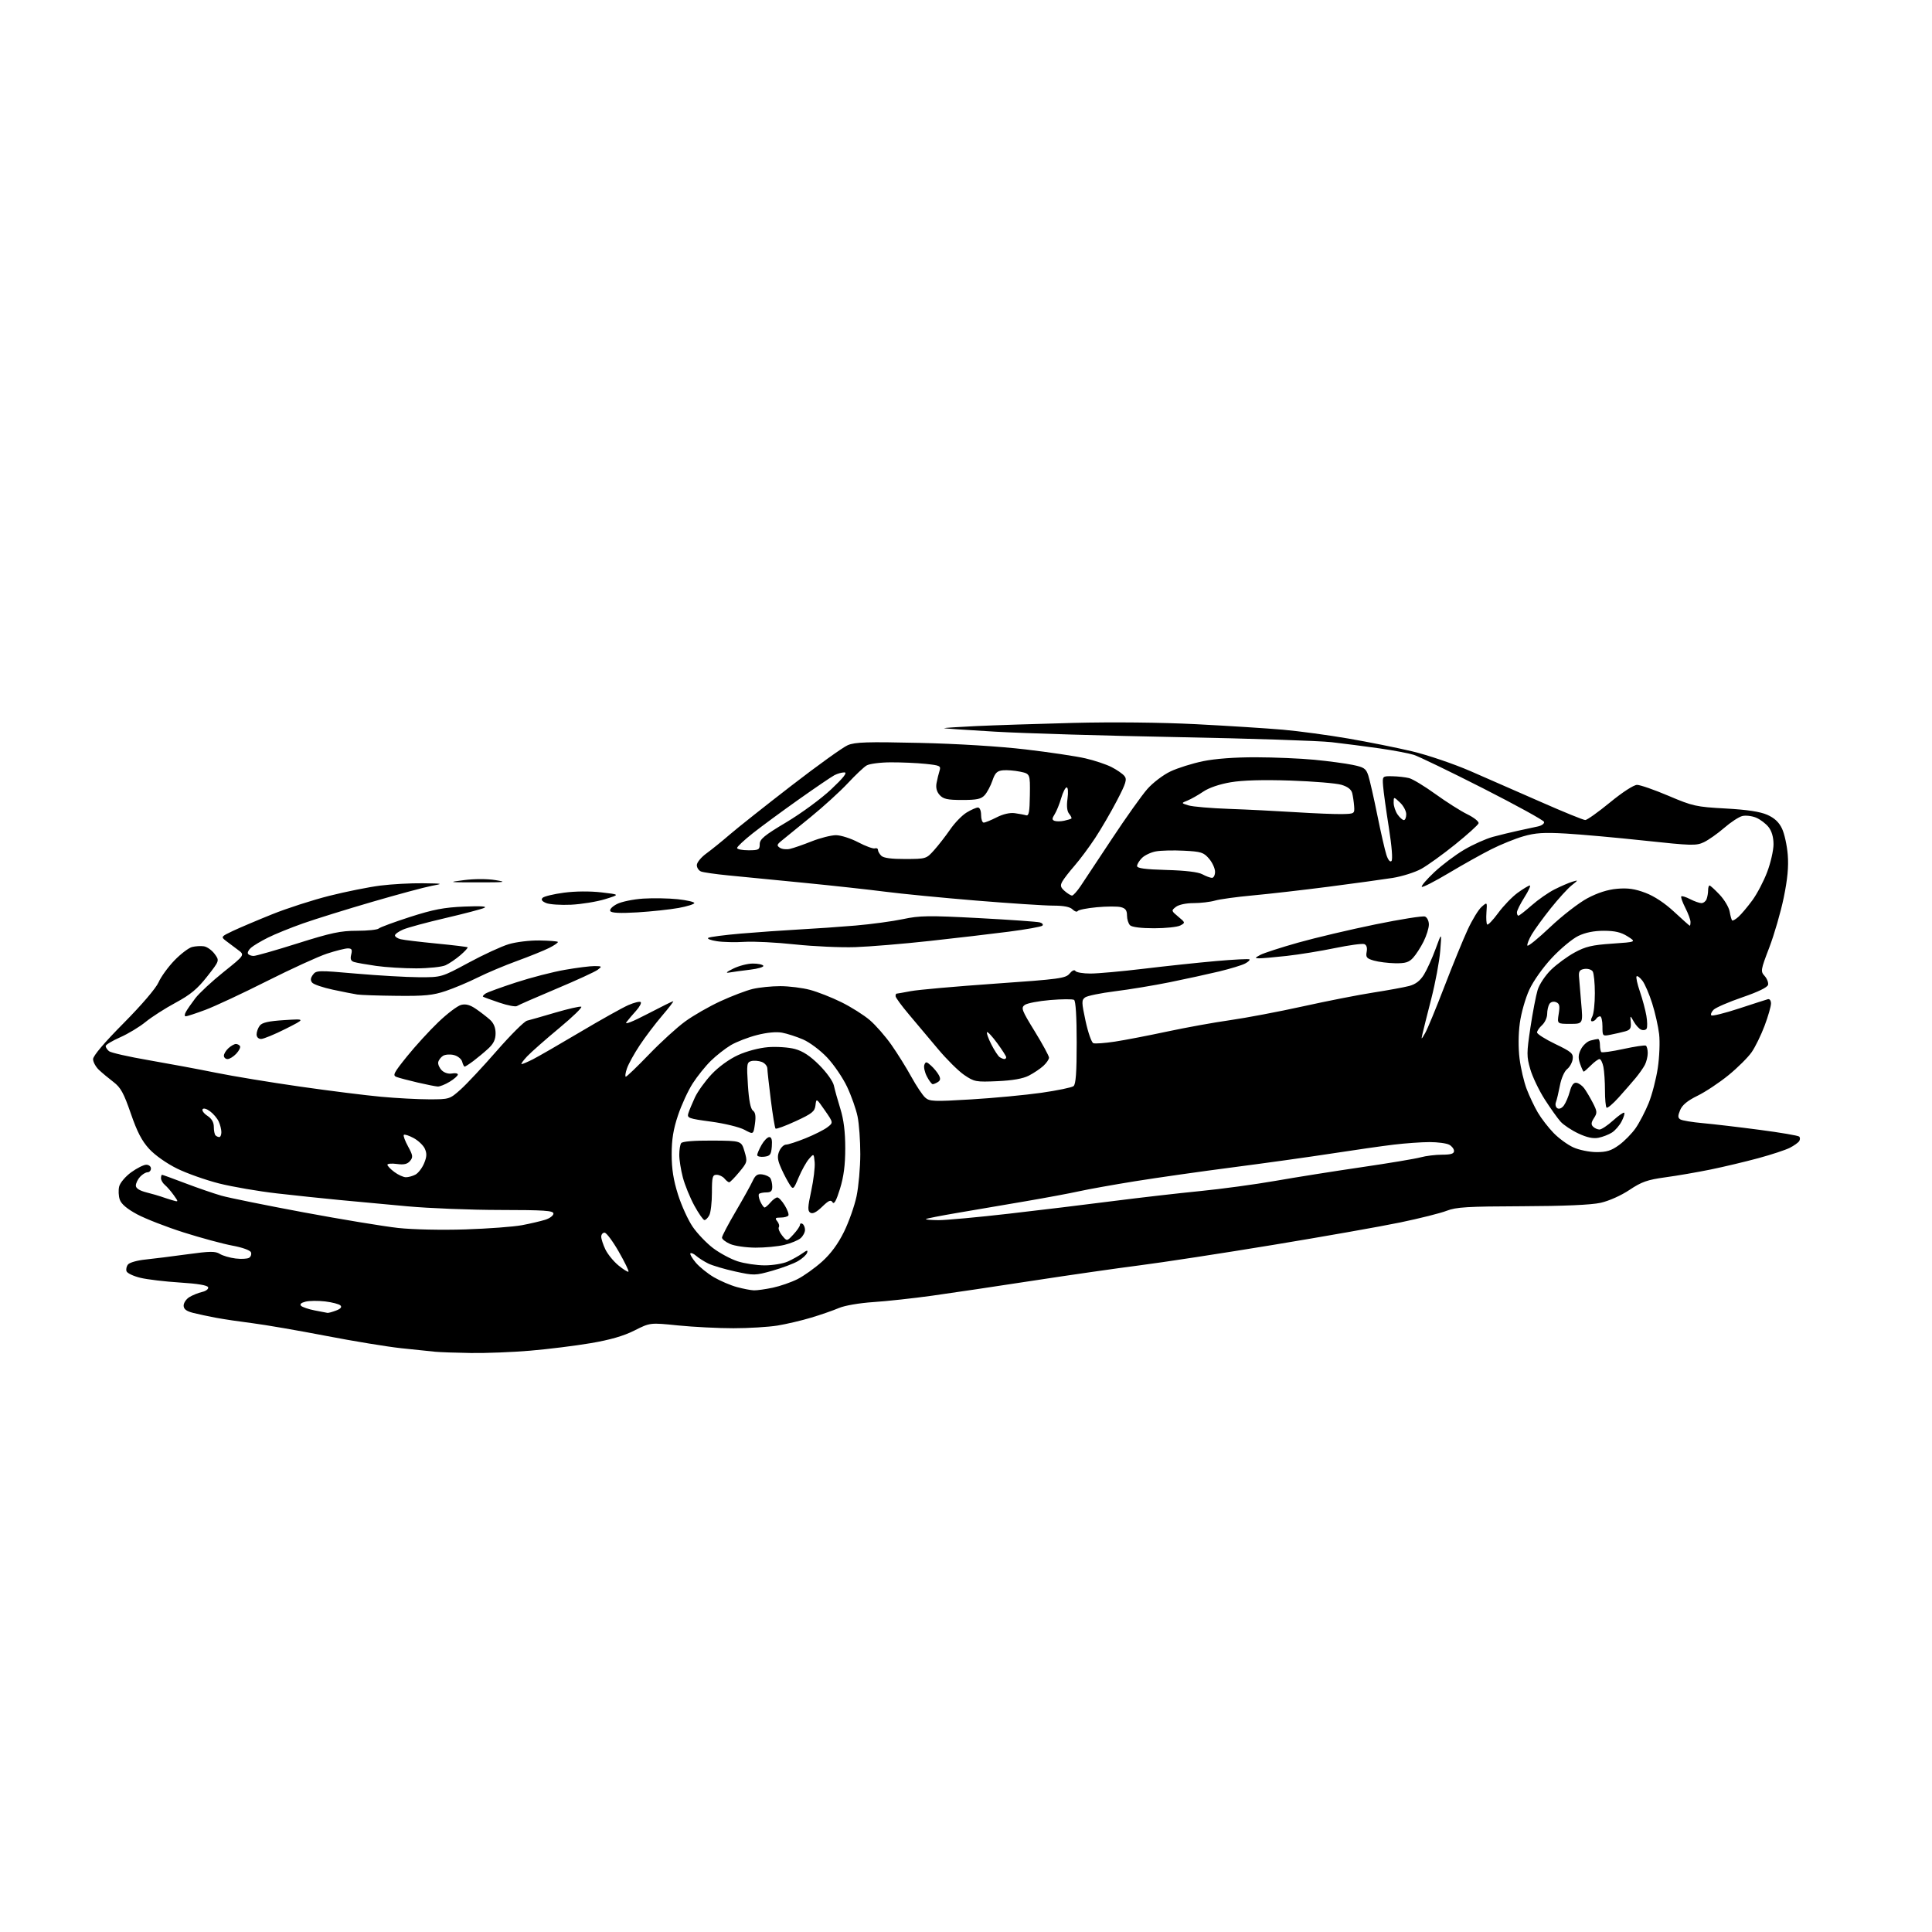 <?xml version="1.0" encoding="UTF-8" standalone="no"?>
<svg 
  version="1.1" 
  xmlns="http://www.w3.org/2000/svg" 
  xmlns:xlink="http://www.w3.org/1999/xlink" 
  xmlns:svg="http://www.w3.org/2000/svg"
  xmlns:rdf="http://www.w3.org/1999/02/22-rdf-syntax-ns#"
  xmlns:cc="http://creativecommons.org/ns#"
  xmlns:dc="http://purl.org/dc/elements/1.1/"
  viewBox="0 0 768 768"
  width="768"
  height="768"
>
<style>svg {background-color: white; }</style>"
<path stroke="none" fill="black" fill-rule="evenodd" d="M187.20,537.84C181.31,537.75 174.93,537.53 173.00,537.34C171.07,537.15 165.00,536.52 159.50,535.94C154.00,535.35 140.50,533.14 129.50,531.01C118.50,528.89 105.45,526.64 100.50,526.01C95.55,525.39 89.03,524.42 86.00,523.86C82.97,523.30 78.81,522.41 76.75,521.89C74.04,521.19 73.00,520.39 73.00,518.98C73.00,517.92 74.01,516.41 75.25,515.64C76.49,514.87 78.77,513.94 80.32,513.58C81.89,513.22 82.96,512.39 82.74,511.71C82.48,510.92 78.61,510.27 71.58,509.83C65.67,509.46 58.58,508.62 55.84,507.96C53.09,507.30 50.61,506.14 50.31,505.37C50.02,504.60 50.28,503.37 50.90,502.63C51.51,501.88 54.60,501.01 57.76,500.69C60.92,500.37 68.39,499.43 74.37,498.61C83.45,497.36 85.59,497.33 87.37,498.44C88.54,499.17 91.36,499.99 93.62,500.27C95.89,500.55 98.32,500.42 99.02,499.99C99.72,499.56 100.05,498.57 99.76,497.81C99.45,497.00 96.34,495.88 92.36,495.15C88.59,494.45 79.88,492.09 73.00,489.91C66.12,487.72 57.81,484.48 54.51,482.71C50.53,480.57 48.22,478.63 47.62,476.89C47.12,475.46 47.01,473.09 47.38,471.63C47.75,470.16 49.88,467.65 52.17,465.99C54.44,464.35 57.13,463.00 58.15,463.00C59.17,463.00 60.00,463.68 60.00,464.50C60.00,465.32 59.39,466.00 58.65,466.00C57.92,466.00 56.57,466.82 55.65,467.83C54.74,468.83 54.00,470.39 54.00,471.29C54.00,472.37 55.43,473.29 58.25,474.01C60.59,474.61 63.17,475.35 64.00,475.65C64.83,475.96 66.75,476.58 68.27,477.04C71.05,477.87 71.05,477.87 69.07,475.10C67.98,473.57 66.40,471.74 65.55,471.04C64.70,470.33 64.00,469.14 64.00,468.38C64.00,467.62 64.19,467.00 64.41,467.00C64.64,467.00 68.80,468.51 73.66,470.36C78.52,472.21 84.97,474.43 88.00,475.30C91.03,476.16 105.76,479.15 120.75,481.94C135.74,484.73 152.61,487.51 158.25,488.13C164.15,488.77 175.51,489.02 185.00,488.71C194.07,488.41 204.20,487.66 207.50,487.03C210.80,486.41 214.96,485.43 216.75,484.87C218.54,484.31 220.00,483.20 220.00,482.42C220.00,481.24 216.45,481.00 198.75,480.98C187.06,480.97 170.53,480.31 162.00,479.53C153.47,478.74 141.32,477.61 135.00,477.02C128.68,476.42 117.48,475.24 110.12,474.40C102.77,473.56 92.42,471.78 87.12,470.45C81.83,469.11 74.30,466.45 70.39,464.53C66.27,462.50 61.62,459.23 59.33,456.74C56.39,453.55 54.52,449.95 51.99,442.61C49.20,434.52 47.97,432.29 45.13,430.13C43.23,428.68 40.62,426.51 39.33,425.30C38.05,424.08 37.00,422.16 37.00,421.02C37.00,419.72 41.47,414.44 49.13,406.73C56.30,399.50 61.98,392.86 63.02,390.50C63.98,388.30 66.83,384.38 69.34,381.78C71.85,379.18 75.01,376.79 76.35,376.45C77.70,376.11 79.81,375.98 81.05,376.17C82.29,376.35 84.20,377.71 85.30,379.18C87.29,381.87 87.29,381.87 82.34,388.18C78.48,393.11 75.72,395.40 69.81,398.59C65.65,400.83 60.27,404.28 57.87,406.24C55.47,408.21 50.91,410.96 47.75,412.35C44.59,413.75 42.00,415.31 42.00,415.82C42.00,416.34 42.60,417.25 43.33,417.86C44.06,418.47 51.20,420.09 59.20,421.46C67.19,422.84 79.20,425.08 85.89,426.44C92.58,427.80 107.61,430.27 119.28,431.94C130.95,433.61 145.45,435.43 151.50,435.98C157.55,436.54 166.15,437.00 170.61,437.00C178.63,437.00 178.77,436.96 183.11,433.08C185.52,430.92 192.00,424.00 197.50,417.69C203.00,411.39 208.40,406.01 209.50,405.74C210.60,405.47 215.65,404.03 220.73,402.53C225.81,401.04 230.45,399.98 231.04,400.18C231.63,400.38 227.70,404.20 222.31,408.67C216.91,413.15 211.18,418.20 209.56,419.90C207.95,421.61 206.95,423.00 207.35,423.00C207.75,423.00 209.79,422.13 211.89,421.06C213.98,419.99 222.40,415.14 230.60,410.27C238.79,405.40 247.42,400.58 249.76,399.55C252.10,398.53 254.32,397.99 254.69,398.35C255.05,398.72 254.24,400.25 252.88,401.76C251.51,403.27 249.78,405.32 249.02,406.32C248.17,407.44 251.41,406.18 257.36,403.07C262.71,400.28 267.32,398.00 267.61,398.00C267.90,398.00 265.92,400.59 263.21,403.75C260.50,406.91 256.50,412.20 254.31,415.50C252.12,418.80 249.82,422.96 249.21,424.75C248.60,426.54 248.41,428.00 248.78,428.00C249.15,428.00 253.29,424.02 257.98,419.16C262.66,414.29 269.14,408.39 272.37,406.04C275.60,403.68 281.90,400.07 286.37,398.01C290.84,395.95 296.61,393.75 299.19,393.13C301.77,392.51 306.72,392.01 310.19,392.01C313.66,392.02 318.98,392.68 322.00,393.49C325.02,394.29 330.65,396.50 334.50,398.41C338.35,400.31 343.42,403.51 345.76,405.52C348.11,407.53 351.97,411.95 354.35,415.34C356.73,418.73 360.29,424.44 362.26,428.03C364.23,431.62 366.71,435.33 367.76,436.28C369.51,437.86 371.09,437.93 386.04,437.03C395.04,436.49 407.61,435.30 413.96,434.40C420.30,433.49 426.06,432.30 426.75,431.75C427.66,431.03 428.00,426.29 428.00,414.44C428.00,404.18 427.61,397.88 426.96,397.47C426.38,397.12 422.12,397.14 417.49,397.53C412.86,397.92 408.30,398.79 407.35,399.48C405.79,400.63 406.13,401.54 411.32,409.97C414.44,415.05 417.00,419.76 417.00,420.43C417.00,421.10 415.99,422.58 414.75,423.71C413.51,424.84 410.93,426.58 409.00,427.57C406.65,428.79 402.55,429.51 396.50,429.78C387.94,430.16 387.30,430.04 383.32,427.34C381.02,425.78 376.32,421.12 372.87,417.00C369.42,412.88 364.21,406.68 361.30,403.24C358.38,399.79 356.00,396.53 356.00,395.99C356.00,395.44 356.16,395.00 356.36,395.00C356.56,395.00 359.11,394.55 362.02,394.00C364.93,393.44 379.96,392.11 395.41,391.03C421.25,389.23 423.63,388.90 425.18,387.01C426.17,385.79 427.11,385.37 427.49,385.98C427.83,386.54 430.52,387.00 433.46,387.00C436.39,387.00 445.93,386.14 454.65,385.09C463.37,384.04 476.29,382.66 483.36,382.04C490.44,381.41 496.44,381.11 496.70,381.37C496.96,381.63 496.17,382.37 494.95,383.02C493.73,383.68 489.08,385.09 484.62,386.17C480.15,387.24 471.32,389.17 465.00,390.45C458.68,391.73 448.87,393.35 443.21,394.05C437.56,394.76 432.21,395.85 431.34,396.49C429.90,397.55 429.92,398.39 431.54,405.92C432.53,410.47 433.91,414.41 434.61,414.68C435.31,414.95 439.18,414.67 443.19,414.06C447.21,413.45 456.57,411.64 464.00,410.05C471.43,408.46 482.68,406.42 489.00,405.53C495.32,404.63 508.38,402.16 518.00,400.03C527.62,397.90 540.23,395.43 546.00,394.54C551.77,393.64 558.16,392.47 560.18,391.94C562.75,391.25 564.52,389.89 566.05,387.42C567.25,385.48 569.33,380.88 570.68,377.19C573.12,370.50 573.12,370.50 572.51,378.00C572.18,382.12 570.58,390.68 568.96,397.00C567.34,403.32 565.76,409.62 565.45,411.00C564.91,413.38 564.96,413.37 566.53,410.65C567.43,409.09 570.87,400.76 574.18,392.15C577.49,383.54 581.66,373.35 583.45,369.50C585.23,365.65 587.70,361.60 588.94,360.51C591.19,358.52 591.19,358.52 590.88,362.72C590.72,365.03 590.85,367.18 591.17,367.50C591.50,367.83 593.47,365.77 595.55,362.93C597.64,360.09 601.13,356.47 603.32,354.88C605.51,353.30 607.67,352.00 608.13,352.00C608.58,352.00 607.62,354.11 605.98,356.70C604.34,359.28 603.00,361.98 603.00,362.70C603.00,363.41 603.27,364.00 603.60,364.00C603.92,364.00 606.29,362.15 608.85,359.90C611.41,357.64 615.52,354.77 618.00,353.53C620.48,352.28 623.62,350.92 625.00,350.51C627.48,349.76 627.48,349.77 624.71,351.98C623.17,353.21 619.46,357.29 616.45,361.06C613.44,364.83 610.05,369.50 608.90,371.44C607.76,373.38 606.97,375.38 607.16,375.88C607.35,376.38 611.40,373.10 616.17,368.58C620.94,364.06 627.62,358.88 631.00,357.08C635.09,354.90 639.07,353.63 642.83,353.30C647.09,352.93 649.89,353.33 654.07,354.91C657.61,356.24 661.81,359.02 665.55,362.51C668.80,365.53 671.58,368.00 671.73,368.00C671.88,368.00 672.00,367.31 672.00,366.46C672.00,365.61 671.07,363.09 669.93,360.86C668.79,358.63 668.08,356.59 668.34,356.33C668.60,356.07 670.18,356.56 671.86,357.43C673.53,358.29 675.55,359.00 676.34,359.00C677.14,359.00 678.06,358.29 678.39,357.42C678.73,356.55 679.00,354.97 679.00,353.92C679.00,352.86 679.26,352.00 679.57,352.00C679.88,352.00 681.68,353.64 683.58,355.65C685.48,357.66 687.27,360.69 687.57,362.37C687.86,364.06 688.30,365.64 688.55,365.88C688.79,366.12 689.93,365.47 691.08,364.43C692.23,363.39 694.71,360.44 696.59,357.88C698.47,355.32 701.13,350.24 702.50,346.59C703.88,342.94 705.00,338.00 705.00,335.61C705.00,332.81 704.30,330.38 703.03,328.77C701.95,327.40 699.71,325.71 698.05,325.02C696.40,324.34 693.93,324.05 692.57,324.39C691.22,324.73 687.98,326.85 685.38,329.11C682.78,331.36 679.16,333.91 677.34,334.78C674.30,336.23 672.45,336.18 653.77,334.17C642.62,332.97 628.54,331.70 622.48,331.35C613.62,330.85 610.29,331.07 605.54,332.45C602.28,333.39 596.56,335.71 592.83,337.59C589.09,339.47 581.47,343.73 575.90,347.06C570.33,350.38 565.51,352.85 565.19,352.53C564.87,352.20 567.10,349.59 570.15,346.72C573.20,343.85 578.56,339.82 582.06,337.76C585.56,335.70 590.69,333.41 593.46,332.66C596.23,331.91 600.75,330.81 603.50,330.22C606.25,329.63 609.77,328.87 611.32,328.53C612.87,328.20 613.98,327.38 613.78,326.71C613.58,326.05 602.63,320.03 589.46,313.33C576.28,306.64 563.92,300.67 562.00,300.06C560.08,299.45 554.00,298.30 548.50,297.51C543.00,296.72 534.36,295.61 529.30,295.03C524.25,294.46 496.80,293.56 468.30,293.02C439.81,292.49 407.16,291.52 395.75,290.86C384.34,290.20 375.11,289.57 375.25,289.45C375.39,289.33 381.12,288.96 388.00,288.63C394.88,288.31 412.20,287.74 426.50,287.37C442.40,286.97 461.44,287.17 475.50,287.88C488.15,288.53 503.68,289.52 510.00,290.07C516.33,290.63 527.99,292.21 535.92,293.57C543.85,294.93 555.32,297.23 561.42,298.68C567.51,300.13 577.90,303.66 584.50,306.52C591.10,309.38 603.78,314.93 612.68,318.86C621.58,322.79 629.46,325.99 630.18,325.98C630.91,325.96 635.33,322.81 640.00,318.98C644.94,314.92 649.45,312.00 650.76,312.00C652.00,312.00 657.63,313.96 663.26,316.35C672.90,320.45 674.23,320.75 685.94,321.39C694.58,321.87 699.65,322.64 702.52,323.90C705.40,325.18 707.17,326.83 708.38,329.39C709.34,331.41 710.36,336.08 710.66,339.78C711.04,344.54 710.57,349.52 709.05,356.88C707.87,362.59 705.29,371.48 703.32,376.65C699.89,385.59 699.80,386.13 701.45,387.94C702.40,388.99 703.02,390.57 702.84,391.45C702.62,392.48 698.96,394.26 692.62,396.44C687.19,398.30 682.04,400.53 681.18,401.39C680.32,402.25 679.92,403.25 680.28,403.62C680.65,403.98 685.57,402.77 691.23,400.91C696.88,399.06 702.06,397.39 702.75,397.20C703.46,397.00 704.00,397.75 704.00,398.90C704.00,400.03 702.86,404.00 701.46,407.73C700.06,411.45 697.75,416.19 696.32,418.24C694.90,420.30 690.76,424.42 687.12,427.39C683.48,430.36 677.93,434.05 674.79,435.58C670.81,437.53 668.72,439.25 667.88,441.28C666.92,443.60 666.94,444.35 667.98,444.99C668.70,445.43 672.70,446.10 676.89,446.47C681.08,446.85 691.25,448.04 699.50,449.13C707.75,450.21 714.82,451.42 715.21,451.81C715.60,452.20 715.60,453.01 715.21,453.62C714.82,454.22 713.14,455.42 711.48,456.27C709.82,457.12 704.20,458.97 698.98,460.39C693.77,461.80 685.23,463.83 680.00,464.90C674.77,465.97 666.68,467.37 662.00,468.00C654.87,468.98 652.58,469.78 647.74,473.01C644.39,475.25 639.57,477.40 636.24,478.14C632.48,478.97 621.71,479.44 605.00,479.50C583.43,479.57 578.82,479.84 575.11,481.29C572.70,482.24 564.37,484.33 556.61,485.94C548.85,487.55 526.08,491.57 506.00,494.88C485.93,498.19 462.07,501.84 453.00,503.00C443.93,504.16 424.80,506.91 410.50,509.11C396.20,511.31 378.27,513.98 370.66,515.04C363.05,516.10 352.47,517.26 347.16,517.60C341.64,517.97 335.78,518.97 333.50,519.95C331.30,520.89 326.35,522.61 322.50,523.77C318.65,524.94 312.57,526.36 309.00,526.94C305.43,527.51 297.58,527.99 291.56,527.99C285.54,528.00 275.63,527.49 269.53,526.88C258.44,525.75 258.44,525.75 252.21,528.89C247.89,531.07 242.54,532.62 234.74,533.94C228.56,534.99 217.74,536.33 210.70,536.92C203.65,537.52 193.08,537.93 187.20,537.84zM130.18,521.89C130.56,521.95 132.10,521.53 133.60,520.96C135.40,520.28 135.99,519.59 135.34,518.94C134.79,518.39 132.06,517.68 129.26,517.34C126.46,517.01 122.94,517.05 121.44,517.43C119.68,517.87 119.06,518.46 119.68,519.08C120.21,519.61 122.64,520.43 125.07,520.91C127.51,521.39 129.81,521.83 130.18,521.89zM299.70,512.93C300.91,512.97 304.29,512.49 307.20,511.88C310.12,511.26 314.55,509.72 317.05,508.46C319.54,507.20 323.93,504.07 326.78,501.51C330.27,498.37 333.12,494.50 335.50,489.67C337.44,485.73 339.69,479.35 340.50,475.50C341.30,471.65 341.97,464.13 341.98,458.80C341.99,453.46 341.50,446.71 340.89,443.80C340.29,440.88 338.41,435.58 336.73,432.02C335.05,428.46 331.48,423.21 328.79,420.37C326.06,417.48 321.83,414.32 319.20,413.19C316.62,412.08 312.87,410.87 310.87,410.50C308.63,410.08 304.82,410.44 300.90,411.45C297.40,412.34 292.74,414.15 290.52,415.46C288.31,416.78 284.74,419.57 282.59,421.68C280.44,423.78 277.19,427.83 275.36,430.67C273.53,433.52 270.90,439.22 269.52,443.35C267.66,448.89 267.00,452.95 267.00,458.87C267.00,464.67 267.70,469.11 269.52,474.86C270.90,479.24 273.53,485.01 275.35,487.66C277.17,490.32 280.82,494.14 283.45,496.14C286.08,498.13 290.48,500.50 293.23,501.39C295.98,502.27 300.82,503.00 303.99,503.00C307.16,503.00 311.27,502.32 313.13,501.49C314.98,500.66 317.58,499.21 318.91,498.26C320.83,496.89 321.22,496.84 320.83,498.01C320.56,498.82 318.94,500.30 317.22,501.30C315.50,502.31 310.92,504.03 307.03,505.13C300.20,507.06 299.70,507.07 292.23,505.43C287.98,504.50 283.15,503.07 281.50,502.25C279.85,501.43 277.71,500.07 276.74,499.22C275.78,498.37 274.75,497.92 274.45,498.21C274.16,498.51 275.11,500.16 276.56,501.89C278.02,503.62 281.27,506.25 283.78,507.72C286.30,509.19 290.42,510.95 292.93,511.63C295.44,512.31 298.49,512.90 299.70,512.93zM249.83,505.51C250.07,505.27 248.33,501.68 245.95,497.53C243.58,493.39 241.05,490.00 240.32,490.00C239.59,490.00 239.00,490.72 239.00,491.60C239.00,492.48 239.73,494.74 240.63,496.63C241.53,498.52 243.86,501.39 245.82,503.01C247.78,504.62 249.59,505.75 249.83,505.51zM300.31,495.96C296.56,495.94 292.04,495.29 290.25,494.51C288.46,493.73 287.00,492.59 287.00,491.97C287.00,491.35 289.43,486.72 292.40,481.67C295.36,476.63 298.41,471.15 299.17,469.50C300.26,467.14 301.08,466.58 303.03,466.85C304.39,467.05 305.83,467.72 306.23,468.35C306.64,468.98 306.98,470.51 306.98,471.75C307.00,473.44 306.42,474.00 304.67,474.00C303.38,474.00 302.06,474.27 301.73,474.60C301.40,474.93 301.63,476.28 302.23,477.60C302.83,478.92 303.60,480.00 303.94,480.00C304.28,480.00 305.33,479.10 306.27,478.00C307.21,476.90 308.44,476.00 309.00,476.00C309.57,476.00 310.90,477.43 311.96,479.18C313.03,480.93 313.67,482.73 313.39,483.18C313.11,483.63 311.73,484.00 310.32,484.00C308.19,484.00 307.96,484.25 308.96,485.46C309.63,486.26 309.91,487.34 309.59,487.85C309.27,488.37 309.87,489.85 310.91,491.14C312.82,493.49 312.82,493.49 315.41,490.69C316.83,489.16 318.00,487.44 318.00,486.89C318.00,486.34 318.45,486.16 319.00,486.50C319.55,486.84 320.00,487.92 320.00,488.90C320.00,489.89 319.21,491.37 318.25,492.20C317.29,493.04 314.39,494.23 311.81,494.86C309.23,495.49 304.05,495.98 300.31,495.96zM280.04,485.00C279.55,485.00 277.74,482.41 276.01,479.25C274.29,476.09 272.23,471.04 271.44,468.04C270.65,465.04 270.01,460.99 270.02,459.04C270.02,457.09 270.36,455.01 270.77,454.42C271.23,453.74 275.81,453.36 283.10,453.40C294.70,453.47 294.70,453.47 295.95,457.69C297.16,461.79 297.10,462.01 293.85,465.93C292.01,468.15 290.22,469.97 289.87,469.98C289.53,469.99 288.68,469.32 288.00,468.50C287.32,467.68 285.91,467.00 284.88,467.00C283.22,467.00 283.00,467.82 283.00,474.07C283.00,477.95 282.53,482.00 281.96,483.07C281.40,484.13 280.53,485.00 280.04,485.00zM373.08,485.03C376.06,485.04 388.62,483.89 401.00,482.47C413.38,481.05 432.05,478.79 442.50,477.44C452.95,476.10 468.48,474.32 477.00,473.48C485.52,472.64 499.02,470.81 507.00,469.41C514.98,468.01 530.40,465.56 541.28,463.97C552.17,462.38 562.74,460.61 564.78,460.04C566.83,459.48 570.64,459.01 573.25,459.01C576.75,459.00 578.00,458.62 578.00,457.54C578.00,456.73 577.13,455.60 576.07,455.04C575.00,454.47 571.50,454.00 568.29,454.00C565.08,454.00 558.63,454.46 553.97,455.02C549.31,455.58 538.30,457.16 529.50,458.52C520.70,459.88 503.02,462.35 490.22,464.01C477.41,465.67 459.86,468.17 451.22,469.56C442.57,470.95 432.57,472.75 429.00,473.54C425.43,474.34 415.75,476.14 407.50,477.55C399.25,478.96 387.10,481.03 380.50,482.15C373.90,483.27 368.31,484.37 368.08,484.60C367.85,484.82 370.10,485.01 373.08,485.03zM326.79,479.72C324.56,481.88 323.05,482.65 322.13,482.08C321.00,481.38 321.06,479.94 322.48,473.37C323.41,469.04 324.02,463.93 323.84,462.00C323.50,458.50 323.50,458.50 321.59,460.68C320.53,461.88 318.69,465.19 317.48,468.04C315.30,473.21 315.30,473.21 313.30,469.86C312.21,468.01 310.73,465.02 310.02,463.20C309.03,460.71 308.99,459.32 309.84,457.45C310.45,456.10 311.64,455.00 312.47,455.00C313.30,455.00 316.80,453.86 320.24,452.47C323.68,451.08 327.58,449.12 328.89,448.11C331.29,446.28 331.29,446.28 327.89,441.39C324.52,436.54 324.50,436.52 324.17,439.35C323.89,441.82 322.86,442.66 316.33,445.67C312.20,447.58 308.58,448.91 308.29,448.63C308.01,448.34 307.17,443.25 306.42,437.30C305.68,431.36 305.05,425.70 305.03,424.72C305.01,423.74 304.00,422.57 302.79,422.12C301.57,421.67 299.71,421.53 298.65,421.80C296.87,422.27 296.77,423.00 297.31,431.38C297.70,437.44 298.36,440.79 299.30,441.48C300.30,442.21 300.53,443.71 300.10,446.76C299.50,451.03 299.50,451.03 295.90,449.09C293.93,448.03 287.96,446.58 282.66,445.87C273.67,444.66 273.05,444.43 273.63,442.54C273.98,441.42 275.15,438.58 276.24,436.24C277.33,433.90 280.31,429.76 282.86,427.05C285.65,424.08 289.84,421.05 293.36,419.43C296.82,417.85 301.74,416.55 305.36,416.26C308.74,416.00 313.52,416.32 316.00,416.99C319.16,417.85 322.04,419.74 325.67,423.37C328.60,426.30 331.12,429.83 331.48,431.52C331.83,433.16 332.99,437.32 334.06,440.77C335.40,445.09 336.00,449.96 336.00,456.42C336.00,463.10 335.40,467.73 333.91,472.56C332.44,477.31 331.56,478.91 330.95,477.92C330.26,476.81 329.41,477.18 326.79,479.72zM161.32,467.97C162.31,467.99 164.04,467.51 165.15,466.92C166.26,466.33 167.80,464.32 168.58,462.46C169.67,459.86 169.73,458.51 168.88,456.63C168.27,455.29 166.26,453.38 164.42,452.39C162.58,451.40 160.83,450.83 160.53,451.13C160.23,451.43 160.99,453.50 162.21,455.73C164.15,459.28 164.25,459.99 163.01,461.49C161.95,462.76 160.60,463.08 157.79,462.70C155.71,462.42 154.00,462.56 154.00,463.01C154.00,463.46 155.24,464.76 156.75,465.88C158.26,467.01 160.32,467.95 161.32,467.97zM303.75,459.82C302.24,459.99 301.00,459.69 301.00,459.15C301.00,458.61 301.79,456.78 302.75,455.09C303.71,453.40 305.09,452.01 305.81,452.01C306.71,452.00 307.02,453.16 306.81,455.75C306.54,459.01 306.14,459.54 303.75,459.82zM634.60,457.98C638.63,458.00 640.52,457.41 643.60,455.17C645.74,453.62 648.73,450.57 650.23,448.40C651.73,446.23 654.04,441.77 655.38,438.48C656.71,435.19 658.34,428.94 658.99,424.58C659.65,420.23 659.89,414.15 659.53,411.08C659.17,408.01 657.93,402.51 656.77,398.86C655.62,395.21 653.88,391.17 652.91,389.88C651.93,388.59 650.88,387.79 650.57,388.10C650.25,388.41 650.84,391.13 651.88,394.14C652.91,397.15 654.07,401.48 654.46,403.77C654.85,406.06 654.89,408.37 654.55,408.92C654.21,409.47 653.26,409.65 652.44,409.34C651.61,409.02 650.28,407.58 649.47,406.13C648.00,403.50 648.00,403.50 648.25,406.41C648.45,408.76 648.03,409.44 646.00,409.99C644.62,410.37 642.04,410.96 640.25,411.31C637.02,411.95 637.00,411.92 637.00,407.98C637.00,405.79 636.58,404.00 636.06,404.00C635.54,404.00 634.84,404.45 634.50,405.00C634.16,405.55 633.44,406.00 632.91,406.00C632.29,406.00 632.31,405.28 632.96,404.07C633.53,403.00 633.99,398.84 633.98,394.82C633.98,390.79 633.59,386.90 633.12,386.16C632.66,385.43 631.20,384.98 629.89,385.16C628.04,385.42 627.54,386.07 627.66,388.00C627.75,389.38 628.15,394.21 628.55,398.75C629.28,407.00 629.28,407.00 624.13,407.00C618.98,407.00 618.98,407.00 619.61,403.02C620.13,399.79 619.92,398.91 618.52,398.37C617.51,397.98 616.43,398.28 615.91,399.10C615.43,399.87 615.02,401.67 615.02,403.10C615.01,404.52 614.10,406.50 613.00,407.50C611.90,408.50 611.00,409.81 611.00,410.42C611.00,411.02 614.26,413.09 618.25,415.01C624.68,418.10 625.46,418.78 625.17,421.00C624.99,422.38 623.99,424.18 622.94,425.00C621.87,425.85 620.62,428.68 620.09,431.50C619.56,434.25 618.85,437.24 618.50,438.15C618.15,439.06 618.41,440.14 619.08,440.55C619.80,440.99 620.87,440.53 621.67,439.43C622.42,438.40 623.49,435.90 624.03,433.87C624.71,431.35 625.54,430.26 626.65,430.42C627.55,430.55 628.92,431.52 629.72,432.58C630.51,433.64 632.05,436.22 633.14,438.33C634.93,441.80 634.98,442.38 633.63,444.45C632.51,446.15 632.42,447.02 633.27,447.87C633.89,448.49 635.04,449.00 635.83,449.00C636.61,449.00 639.04,447.39 641.22,445.42C643.40,443.45 645.40,442.06 645.66,442.33C645.93,442.60 645.46,444.14 644.62,445.76C643.79,447.38 642.07,449.37 640.80,450.19C639.54,451.01 637.11,451.95 635.42,452.28C633.29,452.70 630.82,452.17 627.42,450.57C624.71,449.30 621.54,447.19 620.36,445.88C619.18,444.57 616.35,440.60 614.07,437.05C611.80,433.50 609.21,428.10 608.32,425.05C606.83,419.93 606.84,418.65 608.36,408.50C609.27,402.45 610.57,395.70 611.24,393.50C611.93,391.26 614.28,387.74 616.57,385.50C618.83,383.30 623.05,380.20 625.94,378.63C630.29,376.26 632.89,375.65 640.86,375.11C650.50,374.45 650.50,374.45 647.00,372.23C644.40,370.58 641.98,370.01 637.57,370.00C633.61,370.00 630.21,370.69 627.37,372.06C625.03,373.20 620.33,377.10 616.92,380.75C613.37,384.54 609.52,389.96 607.92,393.44C606.38,396.77 604.68,402.74 604.15,406.71C603.56,411.04 603.52,416.67 604.05,420.83C604.52,424.64 605.79,430.06 606.86,432.87C607.93,435.69 609.93,439.90 611.30,442.24C612.68,444.59 615.50,448.24 617.57,450.37C619.64,452.51 623.17,455.08 625.42,456.10C627.66,457.12 631.79,457.97 634.60,457.98zM87.17,452.00C87.62,452.00 88.00,451.12 88.00,450.05C88.00,448.97 87.52,447.06 86.93,445.80C86.34,444.53 84.80,442.71 83.49,441.75C82.13,440.74 80.87,440.40 80.53,440.95C80.20,441.48 81.08,442.66 82.47,443.57C84.15,444.67 85.00,446.14 85.00,447.95C85.00,449.44 85.30,450.97 85.67,451.33C86.03,451.70 86.71,452.00 87.17,452.00zM643.49,436.21C641.16,438.81 638.98,440.64 638.63,440.30C638.28,439.95 638.00,436.87 638.00,433.46C638.00,430.04 637.72,425.84 637.38,424.12C637.03,422.41 636.34,421.00 635.83,421.00C635.32,421.00 633.78,422.12 632.41,423.50C631.03,424.88 629.75,426.00 629.55,426.00C629.36,426.00 628.71,424.61 628.12,422.91C627.28,420.52 627.37,419.19 628.48,417.04C629.27,415.51 630.95,413.98 632.21,413.64C633.47,413.30 634.84,413.02 635.25,413.01C635.66,413.01 636.00,414.05 636.00,415.33C636.00,416.62 636.25,417.92 636.55,418.22C636.86,418.52 640.79,417.97 645.30,416.99C649.81,416.01 653.84,415.41 654.25,415.66C654.66,415.91 655.00,417.25 655.00,418.62C655.00,420.00 654.48,422.11 653.85,423.32C653.22,424.52 651.58,426.85 650.21,428.50C648.84,430.15 645.82,433.62 643.49,436.21zM174.00,431.91C173.18,431.87 169.57,431.15 166.00,430.32C162.43,429.49 158.66,428.50 157.63,428.11C155.98,427.50 156.48,426.53 161.77,419.96C165.08,415.86 170.69,409.71 174.25,406.31C177.80,402.90 181.88,399.82 183.31,399.46C185.16,398.99 186.87,399.46 189.21,401.07C191.02,402.31 193.51,404.23 194.75,405.34C196.25,406.68 197.00,408.49 197.00,410.75C197.00,413.23 196.21,414.88 194.09,416.83C192.50,418.30 189.84,420.51 188.19,421.75C186.53,422.99 184.97,424.00 184.71,424.00C184.45,424.00 184.00,423.12 183.72,422.05C183.44,420.97 181.97,419.78 180.45,419.40C178.93,419.02 176.97,419.16 176.10,419.71C175.22,420.26 174.37,421.40 174.20,422.24C174.04,423.07 174.67,424.53 175.61,425.47C176.62,426.47 178.28,426.99 179.66,426.73C180.95,426.48 182.00,426.67 182.00,427.15C182.00,427.64 180.54,428.92 178.75,430.01C176.96,431.10 174.82,431.96 174.00,431.91zM370.78,430.98C370.38,430.99 369.33,429.61 368.45,427.91C367.57,426.21 367.12,424.12 367.45,423.27C367.97,421.93 368.31,421.97 370.11,423.60C371.25,424.63 372.64,426.33 373.20,427.37C373.94,428.75 373.84,429.48 372.85,430.11C372.11,430.58 371.17,430.98 370.78,430.98zM90.46,421.00C89.66,421.00 89.00,420.39 89.00,419.65C89.00,418.92 89.82,417.57 90.83,416.65C91.83,415.74 93.16,415.00 93.77,415.00C94.38,415.00 95.12,415.38 95.41,415.85C95.69,416.32 95.03,417.67 93.93,418.85C92.82,420.03 91.26,421.00 90.46,421.00zM399.25,420.98C399.66,420.99 399.99,420.66 399.98,420.25C399.96,419.84 398.35,417.32 396.40,414.66C394.45,412.00 392.63,410.04 392.35,410.31C392.08,410.58 392.85,412.76 394.06,415.15C395.28,417.54 396.77,419.83 397.38,420.23C398.00,420.64 398.84,420.98 399.25,420.98zM103.80,413.00C102.73,413.00 102.00,412.26 102.00,411.19C102.00,410.20 102.56,408.63 103.25,407.72C104.18,406.49 106.70,405.91 113.00,405.51C121.50,404.97 121.50,404.97 113.55,408.98C109.17,411.19 104.78,413.00 103.80,413.00zM73.85,404.00C73.31,404.00 73.32,403.28 73.89,402.25C74.41,401.29 76.12,398.83 77.67,396.79C79.23,394.76 84.29,390.05 88.93,386.35C97.35,379.61 97.35,379.61 94.54,377.55C92.99,376.42 90.82,374.79 89.72,373.93C87.78,372.41 87.88,372.28 92.61,370.04C95.30,368.78 102.31,365.80 108.18,363.44C114.05,361.07 124.29,357.77 130.92,356.10C137.56,354.43 146.69,352.60 151.22,352.03C155.74,351.46 163.28,351.05 167.97,351.11C176.30,351.22 176.38,351.25 171.50,352.16C168.75,352.68 158.16,355.53 147.97,358.50C137.78,361.47 125.41,365.32 120.47,367.06C115.54,368.80 109.25,371.35 106.50,372.73C103.75,374.10 100.72,375.91 99.77,376.75C98.82,377.58 98.29,378.66 98.58,379.13C98.88,379.61 99.88,380.00 100.81,380.00C101.74,380.00 109.62,377.75 118.32,375.00C131.62,370.80 135.38,370.00 141.87,370.00C146.12,370.00 150.03,369.60 150.55,369.10C151.07,368.61 156.68,366.54 163.00,364.50C172.23,361.54 176.48,360.72 184.50,360.38C191.09,360.11 193.82,360.28 192.50,360.89C191.40,361.40 184.43,363.23 177.00,364.96C169.57,366.69 162.04,368.73 160.25,369.50C158.46,370.27 157.00,371.33 157.00,371.84C157.00,372.36 158.01,373.04 159.25,373.35C160.49,373.66 166.90,374.43 173.50,375.07C180.10,375.71 185.67,376.38 185.88,376.57C186.08,376.76 184.79,378.17 183.00,379.71C181.21,381.24 178.57,383.04 177.13,383.70C175.68,384.37 170.45,384.92 165.50,384.94C160.55,384.95 153.35,384.51 149.50,383.96C145.65,383.41 141.71,382.71 140.75,382.41C139.46,382.01 139.16,381.22 139.61,379.43C140.10,377.48 139.83,377.00 138.27,377.00C137.20,377.00 133.48,377.94 129.99,379.08C126.50,380.23 115.74,385.15 106.07,390.02C96.41,394.89 85.41,400.03 81.63,401.44C77.85,402.85 74.35,404.00 73.85,404.00zM205.50,399.91C204.95,400.29 201.80,399.69 198.50,398.57C195.20,397.45 192.29,396.39 192.03,396.21C191.77,396.04 192.22,395.47 193.03,394.94C193.84,394.42 199.30,392.43 205.18,390.52C211.05,388.60 219.77,386.35 224.56,385.52C229.34,384.68 234.67,384.01 236.38,384.03C239.31,384.06 239.39,384.15 237.60,385.50C236.55,386.30 229.12,389.71 221.10,393.08C213.07,396.46 206.05,399.53 205.50,399.91zM157.78,395.86C150.48,395.79 143.38,395.55 142.00,395.33C140.62,395.12 136.27,394.26 132.33,393.42C128.39,392.58 124.68,391.32 124.10,390.62C123.33,389.70 123.42,388.81 124.39,387.48C125.68,385.71 126.43,385.69 141.62,387.03C150.35,387.79 161.55,388.44 166.50,388.46C175.50,388.50 175.50,388.50 186.25,382.70C192.16,379.50 199.36,376.18 202.25,375.32C205.14,374.45 210.60,373.79 214.40,373.85C218.19,373.91 221.50,374.16 221.74,374.41C221.99,374.66 220.46,375.73 218.35,376.80C216.23,377.86 210.45,380.20 205.50,382.00C200.55,383.80 193.53,386.76 189.89,388.58C186.25,390.40 180.53,392.81 177.17,393.94C172.11,395.65 168.79,395.98 157.78,395.86zM290.00,386.58C288.24,386.89 288.69,386.42 291.50,385.03C293.70,383.94 297.16,383.04 299.19,383.03C301.22,383.01 303.13,383.40 303.43,383.89C303.73,384.37 301.39,385.08 298.24,385.46C295.08,385.84 291.38,386.34 290.00,386.58zM554.58,382.91C551.78,382.86 547.99,382.38 546.14,381.85C543.26,381.02 542.86,380.53 543.27,378.37C543.58,376.76 543.24,375.65 542.34,375.30C541.56,375.00 536.33,375.71 530.71,376.87C525.09,378.04 516.45,379.44 511.50,379.99C506.55,380.54 501.60,380.97 500.50,380.95C498.74,380.92 498.80,380.76 501.00,379.58C502.38,378.85 509.12,376.66 516.00,374.72C522.88,372.78 536.69,369.52 546.70,367.47C556.70,365.42 565.59,364.01 566.45,364.34C567.30,364.67 568.00,366.09 568.00,367.51C568.00,368.92 567.05,371.97 565.89,374.29C564.73,376.61 562.85,379.51 561.71,380.75C560.07,382.55 558.63,382.98 554.58,382.91zM340.00,376.50C334.23,376.70 323.43,376.21 316.00,375.42C308.57,374.62 299.57,374.17 296.00,374.40C292.43,374.64 287.48,374.53 285.00,374.15C282.52,373.78 280.97,373.17 281.54,372.81C282.11,372.44 287.96,371.68 294.54,371.11C301.12,370.55 311.45,369.82 317.50,369.49C323.55,369.17 333.68,368.47 340.00,367.93C346.32,367.39 354.87,366.23 358.98,365.36C365.57,363.95 369.14,363.90 388.98,364.95C401.37,365.61 412.33,366.38 413.35,366.67C414.37,366.96 414.82,367.55 414.35,367.97C413.88,368.40 407.88,369.47 401.00,370.36C394.12,371.25 379.95,372.91 369.50,374.05C359.05,375.20 345.77,376.30 340.00,376.50zM458.77,369.00C453.59,369.00 449.94,368.54 449.20,367.80C448.54,367.14 448.00,365.39 448.00,363.91C448.00,361.88 447.39,361.06 445.54,360.60C444.18,360.26 439.89,360.28 436.00,360.64C432.12,361.00 428.70,361.68 428.40,362.15C428.11,362.63 427.19,362.34 426.36,361.51C425.35,360.49 422.85,360.00 418.68,360.00C415.28,360.00 401.48,359.09 388.00,357.99C374.52,356.88 358.32,355.30 352.00,354.48C345.68,353.66 331.05,352.06 319.50,350.92C307.95,349.79 294.43,348.46 289.45,347.98C284.47,347.49 279.63,346.80 278.70,346.44C277.76,346.08 277.00,344.94 277.00,343.90C277.00,342.86 278.71,340.77 280.80,339.26C282.88,337.74 287.04,334.38 290.05,331.78C293.05,329.19 304.05,320.46 314.50,312.39C324.95,304.31 335.07,297.04 337.00,296.22C339.91,294.99 344.70,294.83 365.50,295.31C380.52,295.65 397.37,296.69 407.69,297.91C417.15,299.02 427.85,300.62 431.47,301.46C435.08,302.29 439.75,303.85 441.84,304.92C443.93,305.98 446.23,307.57 446.96,308.45C448.08,309.80 447.64,311.26 443.99,318.27C441.63,322.80 437.75,329.47 435.36,333.10C432.97,336.73 429.29,341.68 427.18,344.10C425.06,346.52 422.85,349.38 422.26,350.46C421.39,352.04 421.59,352.77 423.24,354.21C424.38,355.20 425.69,356.00 426.16,356.00C426.63,356.00 428.15,354.31 429.54,352.25C430.93,350.19 436.57,341.67 442.08,333.33C447.60,324.99 453.90,316.12 456.09,313.64C458.28,311.15 462.42,308.00 465.29,306.65C468.15,305.29 473.97,303.47 478.21,302.59C483.05,301.59 490.85,301.01 499.21,301.03C506.52,301.04 517.00,301.49 522.50,302.02C528.00,302.55 534.84,303.46 537.69,304.05C542.26,304.99 543.01,305.50 543.93,308.31C544.50,310.06 546.11,317.12 547.50,324.00C548.89,330.88 550.52,338.00 551.12,339.84C551.79,341.87 552.58,342.82 553.13,342.27C553.69,341.71 553.27,336.46 552.08,328.93C551.00,322.09 549.97,314.70 549.81,312.50C549.50,308.50 549.50,308.50 553.50,308.57C555.70,308.61 558.68,308.95 560.13,309.31C561.58,309.68 566.30,312.54 570.63,315.67C574.96,318.79 580.67,322.42 583.32,323.71C585.97,325.01 587.97,326.62 587.75,327.29C587.54,327.95 583.34,331.74 578.43,335.70C573.52,339.66 567.46,344.02 564.96,345.40C562.47,346.77 557.34,348.39 553.58,348.99C549.81,349.59 538.35,351.16 528.12,352.49C517.88,353.81 504.32,355.36 498.00,355.94C491.68,356.52 484.93,357.44 483.01,357.99C481.09,358.55 477.23,359.00 474.45,359.00C471.47,359.00 468.58,359.62 467.44,360.50C465.55,361.97 465.57,362.07 468.38,364.40C471.21,366.74 471.22,366.81 469.20,367.89C468.06,368.50 463.37,369.00 458.77,369.00zM253.40,362.68C246.51,363.09 243.08,362.93 242.61,362.18C242.22,361.55 243.32,360.37 245.22,359.38C247.02,358.44 251.72,357.47 255.66,357.21C259.60,356.96 265.79,357.07 269.41,357.45C273.04,357.84 276.00,358.53 276.00,358.97C276.00,359.42 273.19,360.30 269.75,360.93C266.31,361.55 258.95,362.34 253.40,362.68zM227.00,359.64C222.88,359.83 218.41,359.53 217.08,358.97C215.40,358.25 214.98,357.62 215.71,356.89C216.28,356.32 220.08,355.40 224.14,354.86C228.62,354.26 234.48,354.21 239.02,354.73C246.50,355.59 246.50,355.59 240.50,357.44C237.20,358.45 231.12,359.44 227.00,359.64zM190.00,350.75C178.13,350.75 177.85,350.70 184.46,349.86C188.55,349.33 193.70,349.33 196.96,349.86C201.75,350.64 200.82,350.76 190.00,350.75zM481.75,348.96C482.44,348.98 483.00,347.90 483.00,346.56C483.00,345.21 481.92,342.86 480.61,341.33C478.46,338.83 477.45,338.51 470.60,338.17C466.41,337.95 461.39,338.08 459.44,338.45C457.48,338.81 455.01,339.99 453.94,341.06C452.87,342.13 452.00,343.56 452.00,344.25C452.00,345.16 455.19,345.59 463.71,345.83C471.21,346.03 476.32,346.65 477.95,347.54C479.35,348.30 481.06,348.94 481.75,348.96zM359.93,341.47C368.12,341.44 368.24,341.40 371.35,337.92C373.08,335.98 375.95,332.28 377.73,329.70C379.51,327.11 382.43,324.10 384.23,323.00C386.03,321.90 388.06,321.01 388.75,321.00C389.47,321.00 390.00,322.26 390.00,324.00C390.00,325.65 390.47,327.00 391.04,327.00C391.61,327.00 393.93,326.06 396.18,324.91C398.72,323.61 401.47,322.98 403.39,323.25C405.10,323.49 407.13,323.86 407.89,324.09C408.99,324.42 409.30,322.76 409.39,316.05C409.50,307.59 409.50,307.59 405.50,306.75C403.30,306.30 400.22,306.05 398.65,306.21C396.35,306.44 395.55,307.23 394.50,310.32C393.78,312.42 392.40,315.00 391.44,316.07C390.02,317.64 388.34,318.00 382.50,318.00C376.63,318.00 374.98,317.64 373.54,316.04C372.36,314.74 371.94,313.14 372.29,311.29C372.58,309.76 373.11,307.56 373.48,306.40C374.10,304.46 373.68,304.25 367.93,303.65C364.51,303.29 358.29,303.02 354.10,303.04C349.92,303.05 345.59,303.62 344.48,304.29C343.36,304.95 339.99,308.15 336.98,311.38C333.96,314.61 327.29,320.69 322.14,324.88C316.99,329.07 311.82,333.28 310.64,334.24C308.80,335.74 308.71,336.13 310.00,337.00C310.82,337.56 312.62,337.76 314.00,337.45C315.38,337.14 319.28,335.79 322.67,334.44C326.06,333.10 330.41,332.00 332.32,332.00C334.23,332.00 338.21,333.27 341.17,334.83C344.12,336.38 347.10,337.47 347.77,337.24C348.45,337.02 349.00,337.29 349.00,337.85C349.00,338.40 349.59,339.45 350.32,340.18C351.21,341.07 354.36,341.49 359.93,341.47zM297.50,338.00C301.59,338.00 302.00,337.78 302.00,335.58C302.00,333.58 303.80,332.09 312.63,326.83C318.47,323.35 326.46,317.48 330.38,313.79C335.29,309.17 336.94,307.07 335.68,307.04C334.69,307.02 332.89,307.52 331.68,308.16C330.48,308.79 324.10,313.13 317.50,317.80C310.90,322.47 302.69,328.51 299.25,331.23C295.81,333.95 293.00,336.58 293.00,337.09C293.00,337.59 295.02,338.00 297.50,338.00zM423.00,326.26C424.38,325.96 425.68,325.57 425.89,325.38C426.11,325.20 425.71,324.36 425.01,323.51C424.16,322.49 423.94,320.47 424.35,317.49C424.70,314.91 424.56,313.00 424.02,313.00C423.50,313.00 422.53,314.91 421.85,317.25C421.17,319.59 420.00,322.47 419.26,323.65C418.15,325.40 418.14,325.89 419.20,326.30C419.92,326.57 421.62,326.55 423.00,326.26zM558.06,326.00C558.58,326.00 559.00,324.95 559.00,323.67C559.00,322.40 557.88,320.29 556.50,319.00C554.00,316.65 554.00,316.65 554.00,319.10C554.00,320.45 554.70,322.56 555.56,323.78C556.41,325.00 557.54,326.00 558.06,326.00zM533.50,323.61C538.41,323.50 538.50,323.45 538.29,320.50C538.17,318.85 537.83,316.51 537.53,315.29C537.16,313.82 535.75,312.72 533.24,311.97C531.18,311.35 522.07,310.60 512.99,310.29C502.10,309.93 494.03,310.15 489.25,310.96C484.79,311.71 480.60,313.14 478.32,314.68C476.29,316.06 473.48,317.65 472.07,318.22C469.50,319.25 469.50,319.25 472.50,320.17C474.15,320.67 481.35,321.29 488.50,321.54C495.65,321.79 507.57,322.39 515.00,322.86C522.42,323.33 530.75,323.67 533.50,323.61z" />

</svg>